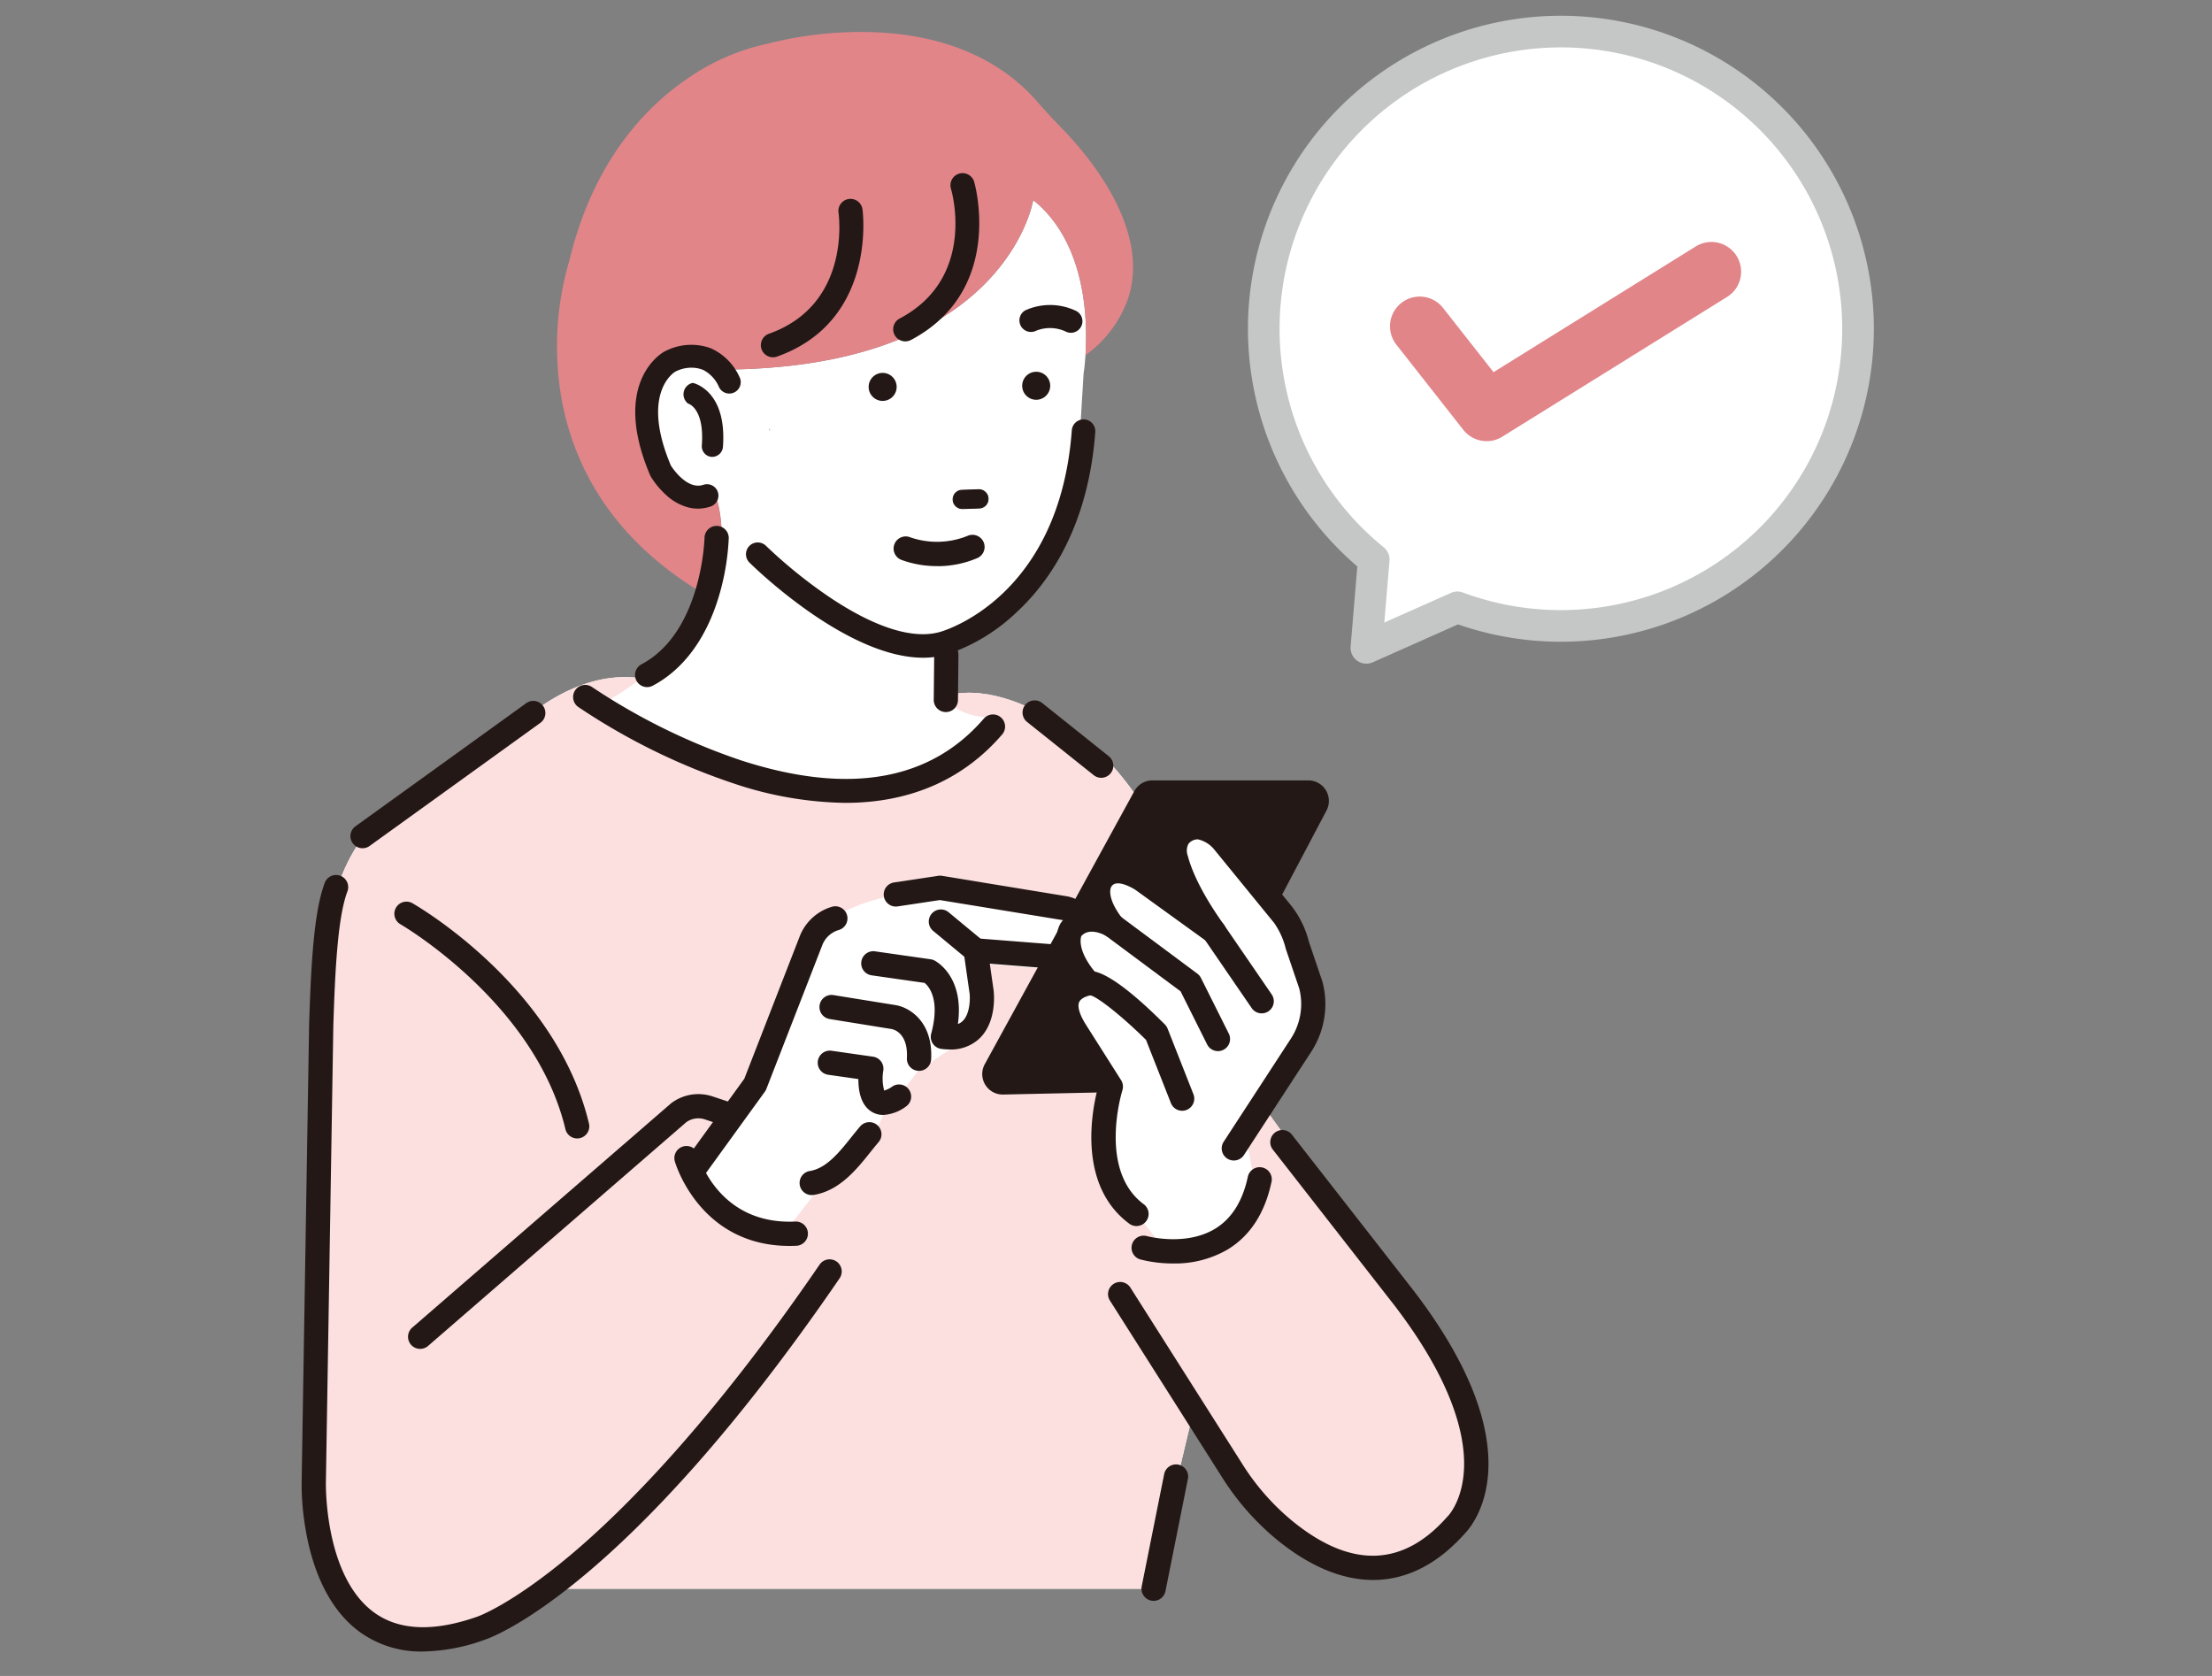 <svg xmlns="http://www.w3.org/2000/svg" xmlns:xlink="http://www.w3.org/1999/xlink" width="330" height="250" viewBox="0 0 330 250"><rect x="0" y="0" width="330" height="250" fill="#808080" stroke="none"/><defs><clipPath id="clip-path"><rect id="&#x9577;&#x65B9;&#x5F62;_13232" data-name="&#x9577;&#x65B9;&#x5F62; 13232" width="330" height="250" transform="translate(328 2774)" fill="none"></rect></clipPath><clipPath id="clip-path-2"><rect id="&#x9577;&#x65B9;&#x5F62;_13205" data-name="&#x9577;&#x65B9;&#x5F62; 13205" width="234.555" height="244.005" fill="none"></rect></clipPath></defs><g id="illust_step04" transform="translate(-328 -2774)" clip-path="url(#clip-path)"><g id="&#x30B0;&#x30EB;&#x30FC;&#x30D7;_2432" data-name="&#x30B0;&#x30EB;&#x30FC;&#x30D7; 2432" transform="translate(373 2776.35)"><g id="&#x30B0;&#x30EB;&#x30FC;&#x30D7;_2431" data-name="&#x30B0;&#x30EB;&#x30FC;&#x30D7; 2431" clip-path="url(#clip-path-2)"><path id="&#x30D1;&#x30B9;_7912" data-name="&#x30D1;&#x30B9; 7912" d="M55.972,66.212s-10.024-7.8-24.5,5.011L12.538,84.03S3.072,89.6,3.072,107.975L1.4,164.215s-7.8,60.14,30.626,37.866l5.011-2.228h89.3l6.479-27.286L142.838,187.6s11.694,13.921,25.057,5.569c0,0,15.035-6.125,2.228-27.842l-28.956-40.092s-6.709-32.813-20.616-48.146c0,0-14.908-14.913-26.658-9.832Z" transform="translate(0.41 34.788)" fill="#fff"></path><path id="&#x30D1;&#x30B9;_7913" data-name="&#x30D1;&#x30B9; 7913" d="M55.972,66.212s-10.024-7.8-24.5,5.011L12.538,84.03S3.072,89.6,3.072,107.975L1.4,164.215s-7.8,60.14,30.626,37.866l5.011-2.228h89.3l6.479-27.286L142.838,187.6s11.694,13.921,25.057,5.569c0,0,15.035-6.125,2.228-27.842l-28.956-40.092s-6.709-32.813-20.616-48.146c0,0-14.908-14.913-26.658-9.832Z" transform="translate(0.41 34.788)" fill="#fce0e0"></path><path id="&#x30D1;&#x30B9;_7914" data-name="&#x30D1;&#x30B9; 7914" d="M93.334,17.8s-4.177,26.31-49.418,25.252c0,0-10.3-4.37-7.8,11.082,0,0,2.189,10.345,10.073,8.515,0,0,5.8,17.378-17.173,30.325,0,0,35.49,25.66,59.508,1.971,0,0-12.73,1.437-8.138-11.151,0,0,15.033-4.6,19.627-26.318l.834-13.782s2.924-17.541-7.517-25.893" transform="translate(15.808 9.697)" fill="#fff"></path><path id="&#x30D1;&#x30B9;_7915" data-name="&#x30D1;&#x30B9; 7915" d="M99.821,15.772c-1.089-1.108-2.237-2.356-3.612-3.922C90.439,5.269,81.633,1.715,70.744,1.573A56.24,56.24,0,0,0,56.128,3.3,33.185,33.185,0,0,0,43.861,8.7C37.921,12.8,30.094,20.786,26.515,35.619a45.237,45.237,0,0,0-1.44,18.974c1.264,9.276,6.185,22.019,22.179,31.19a21.5,21.5,0,0,0,1.307-14.292c-7.884,1.832-10.073-8.515-10.073-8.515-2.506-15.452,7.8-11.082,7.8-11.082C91.528,52.954,95.7,26.642,95.7,26.642c7.889,6.312,8.147,17.863,7.8,23.136a17.537,17.537,0,0,0,6.455-8.752c3.13-10.291-6.049-21.089-10.141-25.253" transform="translate(13.438 0.854)" fill="#e18589"></path><path id="&#x30D1;&#x30B9;_7916" data-name="&#x30D1;&#x30B9; 7916" d="M117.429,174.705c-4.628,0-9.512-2.027-14.451-6.089a38.981,38.981,0,0,1-8.1-9.261L78.146,132.993a1.808,1.808,0,0,1,3.052-1.937l16.73,26.363a35.366,35.366,0,0,0,7.347,8.4c8.729,7.183,16.523,7.025,23.16-.473a1.277,1.277,0,0,1,.11-.114c.077-.077,2.241-2.282,2.45-7.147.2-4.67-1.447-12.695-10.436-24.407L102.5,110.543a1.808,1.808,0,1,1,2.85-2.224l18.07,23.151c18.58,24.211,8.731,35.263,7.684,36.32-4.1,4.608-8.737,6.916-13.673,6.916" transform="translate(42.416 58.626)" fill="#231815"></path><path id="&#x30D1;&#x30B9;_7917" data-name="&#x30D1;&#x30B9; 7917" d="M45.193,40.071c-.011-.087-.017-.171-.028-.258.185.561.13.484.028.258" transform="translate(24.603 21.688)" fill="#231815"></path><path id="&#x30D1;&#x30B9;_7918" data-name="&#x30D1;&#x30B9; 7918" d="M47.837,36.731h0a8.534,8.534,0,0,0-4.362-4.441,8.437,8.437,0,0,0-6.832.465c-.04.019-.079.039-.116.059-.327.181-7.975,4.582-2.087,18.423a1.651,1.651,0,0,0,.094.188A12.665,12.665,0,0,0,36.841,54.2a7.772,7.772,0,0,0,3.473,1.88c.15.032.3.059.448.08a5.784,5.784,0,0,0,.8.056,5.906,5.906,0,0,0,1.906-.32,1.705,1.705,0,0,0-1.091-3.232c-2.418.814-4.609-2.506-4.841-2.869-4.381-10.381.091-13.645.6-13.974a5.16,5.16,0,0,1,4.041-.382,5.119,5.119,0,0,1,2.492,2.543,1.705,1.705,0,0,0,3.171-1.254" transform="translate(17.551 17.305)" fill="#231815"></path><path id="&#x30D1;&#x30B9;_7919" data-name="&#x30D1;&#x30B9; 7919" d="M38.3,35.462a.189.189,0,0,0-.088,0,1.737,1.737,0,0,0-.854,2.889l.128.134a.22.22,0,0,0,.088.053c.1.028,2.45.763,2.036,6.253a1.588,1.588,0,0,0,1.237,1.662,1.1,1.1,0,0,0,.12.022c.048.006.1.012.148.014.023,0,.046,0,.07,0a1.626,1.626,0,0,0,1.582-1.526c.6-8.289-4.251-9.455-4.467-9.5" transform="translate(20.09 19.315)" fill="#231815"></path><path id="&#x30D1;&#x30B9;_7920" data-name="&#x30D1;&#x30B9; 7920" d="M52.834,59.446l.365-.63-.365.63" transform="translate(28.781 32.039)" fill="#231815"></path><path id="&#x30D1;&#x30B9;_7921" data-name="&#x30D1;&#x30B9; 7921" d="M64.24,45.853l2.482-.082a1.361,1.361,0,1,1,.088,2.72l-2.482.082a1.361,1.361,0,1,1-.088-2.72" transform="translate(34.277 24.933)" fill="#231815"></path><path id="&#x30D1;&#x30B9;_7922" data-name="&#x30D1;&#x30B9; 7922" d="M64.275,48.676a1.437,1.437,0,0,1-.011-2.873l2.484-.082a1.443,1.443,0,0,1,1.481,1.39A1.435,1.435,0,0,1,66.842,48.6l-2.485.08a.722.722,0,0,1-.082,0m2.552-2.8h-.076l-2.481.082a1.283,1.283,0,0,0,.009,2.566h.074l2.482-.082a1.283,1.283,0,0,0-.009-2.566m-2.56,0h0Z" transform="translate(34.25 24.906)" fill="#231815"></path><path id="&#x30D1;&#x30B9;_7923" data-name="&#x30D1;&#x30B9; 7923" d="M73.767,36.563a2.09,2.09,0,1,1-1.991-2.183,2.088,2.088,0,0,1,1.991,2.183" transform="translate(37.908 18.727)" fill="#231815"></path><path id="&#x30D1;&#x30B9;_7924" data-name="&#x30D1;&#x30B9; 7924" d="M58.936,36.673a2.089,2.089,0,1,1-1.991-2.183,2.088,2.088,0,0,1,1.991,2.183" transform="translate(29.83 18.787)" fill="#231815"></path><path id="&#x30D1;&#x30B9;_7925" data-name="&#x30D1;&#x30B9; 7925" d="M76.978,32.071a1.723,1.723,0,0,0,.724-3.3,8.977,8.977,0,0,0-7.484-.054,1.723,1.723,0,0,0,1.6,3.051,5.547,5.547,0,0,1,4.5.158,1.728,1.728,0,0,0,.66.145" transform="translate(37.753 15.22)" fill="#231815"></path><path id="&#x30D1;&#x30B9;_7926" data-name="&#x30D1;&#x30B9; 7926" d="M69.352,74.521a12.554,12.554,0,0,0,3.457-.463A27.771,27.771,0,0,0,83.25,67.781c4.787-4.407,10.714-12.653,11.779-26.9a1.755,1.755,0,1,0-3.5-.261C89.674,65.454,72.59,70.475,71.864,70.677c-4.024,1.149-9.721-.652-16.5-5.2a72.757,72.757,0,0,1-9.472-7.66,1.756,1.756,0,0,0-2.473,2.493c.643.636,14.474,14.213,25.933,14.213" transform="translate(23.369 21.239)" fill="#231815"></path><path id="&#x30D1;&#x30B9;_7927" data-name="&#x30D1;&#x30B9; 7927" d="M63.7,54.791a15.269,15.269,0,0,1-5.416-.948A1.808,1.808,0,0,1,59.672,50.5a12.153,12.153,0,0,0,8.553-.232A1.807,1.807,0,0,1,69.642,53.6a15.108,15.108,0,0,1-5.938,1.2" transform="translate(31.146 27.305)" fill="#231815"></path><path id="&#x30D1;&#x30B9;_7928" data-name="&#x30D1;&#x30B9; 7928" d="M58.939,40.292a1.808,1.808,0,0,1-.847-3.406c11.436-6.043,7.818-18.823,7.657-19.363a1.807,1.807,0,0,1,3.463-1.035c.049.161,4.654,16.15-9.431,23.594a1.809,1.809,0,0,1-.843.21" transform="translate(31.121 8.281)" fill="#231815"></path><path id="&#x30D1;&#x30B9;_7929" data-name="&#x30D1;&#x30B9; 7929" d="M46.157,41.312a1.807,1.807,0,0,1-.6-3.511c12.186-4.325,10.458-17.493,10.379-18.052a1.806,1.806,0,0,1,3.575-.522c.026.167,2.268,16.652-12.746,21.98a1.8,1.8,0,0,1-.6.105" transform="translate(24.158 9.634)" fill="#231815"></path><path id="&#x30D1;&#x30B9;_7930" data-name="&#x30D1;&#x30B9; 7930" d="M34,73.32a1.807,1.807,0,0,1-.847-3.4c9.035-4.784,9.412-18.756,9.415-18.9a1.808,1.808,0,0,1,3.615.071A35.9,35.9,0,0,1,44.7,59.8c-1.888,6.293-5.3,10.9-9.854,13.309a1.81,1.81,0,0,1-.845.21" transform="translate(17.538 26.827)" fill="#231815"></path><path id="&#x30D1;&#x30B9;_7931" data-name="&#x30D1;&#x30B9; 7931" d="M62.855,70.9h-.019a1.808,1.808,0,0,1-1.789-1.826l.068-6.766a1.807,1.807,0,0,1,3.615.037l-.068,6.766A1.808,1.808,0,0,1,62.855,70.9" transform="translate(33.255 32.968)" fill="#231815"></path><path id="&#x30D1;&#x30B9;_7932" data-name="&#x30D1;&#x30B9; 7932" d="M66.826,82.216a54.424,54.424,0,0,1-16.66-2.9A96.172,96.172,0,0,1,26.976,67.9a1.808,1.808,0,0,1,2.081-2.957A94.2,94.2,0,0,0,51.351,75.9c15.982,5.152,28.147,3.045,36.158-6.267a1.808,1.808,0,0,1,2.74,2.359c-5.842,6.789-13.79,10.223-23.423,10.223" transform="translate(14.277 35.198)" fill="#231815"></path><path id="&#x30D1;&#x30B9;_7933" data-name="&#x30D1;&#x30B9; 7933" d="M18.09,198.815A15.57,15.57,0,0,1,8.7,195.922C-.317,189.372-.012,174.175,0,173.533l1.114-68.194c.28-8.677.669-16.8,2.345-21.215a1.808,1.808,0,0,1,3.38,1.284c-1.478,3.888-1.854,12.021-2.11,20.02L3.619,173.61c0,.158-.266,13.972,7.209,19.394,3.727,2.7,8.921,2.9,15.437.59.074-.026,5.034-1.78,13.759-9.094,8.059-6.758,21.064-19.774,37.25-43.4a1.808,1.808,0,0,1,2.983,2.044C48.429,189.6,28.283,196.732,27.441,197.013a28.178,28.178,0,0,1-9.35,1.8" transform="translate(0 45.19)" fill="#231815"></path><path id="&#x30D1;&#x30B9;_7934" data-name="&#x30D1;&#x30B9; 7934" d="M6.521,88.148a1.807,1.807,0,0,1-1.058-3.273l25.5-18.384a1.808,1.808,0,0,1,2.115,2.932L7.576,87.806a1.8,1.8,0,0,1-1.055.341" transform="translate(2.567 36.034)" fill="#231815"></path><path id="&#x30D1;&#x30B9;_7935" data-name="&#x30D1;&#x30B9; 7935" d="M12.085,142.137a1.807,1.807,0,0,1-1.185-3.173l38.569-33.416c.034-.028.068-.056.1-.082a6.716,6.716,0,0,1,6.14-.989l2.9.967a1.807,1.807,0,1,1-1.143,3.429l-2.9-.967a3.094,3.094,0,0,0-2.788.422L13.268,141.695a1.8,1.8,0,0,1-1.183.442" transform="translate(5.598 56.725)" fill="#231815"></path><path id="&#x30D1;&#x30B9;_7936" data-name="&#x30D1;&#x30B9; 7936" d="M36.24,120.877a1.807,1.807,0,0,1-1.756-1.389c-4.5-18.847-24.438-30.461-24.639-30.577a1.807,1.807,0,0,1,1.793-3.137c.876.5,21.49,12.483,26.361,32.875a1.807,1.807,0,0,1-1.759,2.228" transform="translate(4.867 46.594)" fill="#231815"></path><path id="&#x30D1;&#x30B9;_7937" data-name="&#x30D1;&#x30B9; 7937" d="M82.919,160.233a1.889,1.889,0,0,1-.357-.036,1.809,1.809,0,0,1-1.418-2.127l3.341-16.7a1.808,1.808,0,1,1,3.545.709l-3.341,16.7a1.809,1.809,0,0,1-1.77,1.454" transform="translate(44.183 76.216)" fill="#231815"></path><path id="&#x30D1;&#x30B9;_7938" data-name="&#x30D1;&#x30B9; 7938" d="M99.492,88.6,81.961,85.24S68.175,82,57.228,89.7c0,0-11.215,37.386-20.431,35.51,0,0,7.427,12.23,15.16,10.308l4.379-5.685A24.642,24.642,0,0,0,66.714,117.9l5.254-6.581,4.681-3.188s7.339-3.432,4.571-12.8l15.668,1.2Z" transform="translate(20.045 46.064)" fill="#fff"></path><path id="&#x30D1;&#x30B9;_7939" data-name="&#x30D1;&#x30B9; 7939" d="M49.9,117.721a1.807,1.807,0,0,1-.283-3.592c2.476-.4,4.379-2.777,6.219-5.079.445-.556.865-1.08,1.294-1.58a1.807,1.807,0,1,1,2.74,2.357c-.388.451-.788.952-1.211,1.48-2.056,2.574-4.616,5.774-8.473,6.391a1.819,1.819,0,0,1-.287.023" transform="translate(26.197 58.2)" fill="#231815"></path><path id="&#x30D1;&#x30B9;_7940" data-name="&#x30D1;&#x30B9; 7940" d="M67.563,94.217A1.8,1.8,0,0,1,66.41,93.8l-5.189-4.3a1.807,1.807,0,0,1,2.306-2.784l5.189,4.3a1.807,1.807,0,0,1-1.154,3.2" transform="translate(32.994 47.013)" fill="#231815"></path><path id="&#x30D1;&#x30B9;_7941" data-name="&#x30D1;&#x30B9; 7941" d="M64.866,105.88c-.032,0-.063,0-.1,0a1.806,1.806,0,0,1-1.71-1.9c.207-3.938-2.2-4.327-2.306-4.341L51.53,98.149a1.808,1.808,0,0,1,.576-3.57L61.3,96.062c1.97.281,5.675,2.343,5.371,8.107a1.806,1.806,0,0,1-1.8,1.712" transform="translate(27.242 51.509)" fill="#231815"></path><path id="&#x30D1;&#x30B9;_7942" data-name="&#x30D1;&#x30B9; 7942" d="M59.622,109.53a3.258,3.258,0,0,1-1.784-.517c-1.6-1.023-1.929-3.184-1.917-4.835l-4.549-.65a1.808,1.808,0,0,1,.511-3.579l6.227.89a1.808,1.808,0,0,1,1.529,2.065,7.022,7.022,0,0,0,.13,2.988A3.953,3.953,0,0,0,61,105.275a1.808,1.808,0,0,1,2.005,3.009,6.3,6.3,0,0,1-3.385,1.247" transform="translate(27.138 54.436)" fill="#231815"></path><path id="&#x30D1;&#x30B9;_7943" data-name="&#x30D1;&#x30B9; 7943" d="M38.381,127.294a1.809,1.809,0,0,1-1.463-2.867l9.2-12.71L54.389,90.46a7.394,7.394,0,0,1,4.784-4.389,1.807,1.807,0,1,1,1.016,3.468,3.76,3.76,0,0,0-2.431,2.231l-8.352,21.473a1.8,1.8,0,0,1-.219.4l-9.339,12.9a1.808,1.808,0,0,1-1.466.748" transform="translate(19.924 46.847)" fill="#231815"></path><path id="&#x30D1;&#x30B9;_7944" data-name="&#x30D1;&#x30B9; 7944" d="M67.255,108.964a9.537,9.537,0,0,1-1.267-.088,1.807,1.807,0,0,1-1.506-2.26c1.387-5.152-.372-7.087-.987-7.583l-7.9-1.129a1.807,1.807,0,1,1,.511-3.578l8.3,1.185a1.816,1.816,0,0,1,.553.173c.2.1,4.5,2.348,3.508,9.48a1.931,1.931,0,0,0,.738-.47c1.087-1.071,1.092-3.354,1.009-4.069l-.885-6.182a1.806,1.806,0,0,1,1.931-2.058L84.2,93.4a1.807,1.807,0,0,0,1.43-1.88,1.842,1.842,0,0,0-1.61-1.863L65.77,86.676l-6.261.944a1.807,1.807,0,1,1-.539-3.573l6.542-.987a1.8,1.8,0,0,1,.561,0L84.6,86.094a5.473,5.473,0,0,1,4.639,5.351,5.374,5.374,0,0,1-4.373,5.512L84.659,97a1.839,1.839,0,0,1-.487.028l-10.944-.862.57,3.993c.06.507.463,4.63-2.056,7.112a6.168,6.168,0,0,1-4.487,1.693" transform="translate(29.438 45.235)" fill="#231815"></path><path id="&#x30D1;&#x30B9;_7945" data-name="&#x30D1;&#x30B9; 7945" d="M53.174,124.048c-13.482,0-17.074-12.488-17.111-12.616a1.808,1.808,0,0,1,3.485-.965c.122.433,3.085,10.467,14.483,9.947a1.808,1.808,0,0,1,.165,3.613c-.346.014-.689.022-1.023.022" transform="translate(19.609 59.455)" fill="#231815"></path><path id="&#x30D1;&#x30B9;_7946" data-name="&#x30D1;&#x30B9; 7946" d="M67.055,116.4,89.378,75.661a1.249,1.249,0,0,1,1.1-.65h23.273a1.252,1.252,0,0,1,1.108,1.837L93.635,117.056a1.251,1.251,0,0,1-1.08.667l-24.374.53a1.252,1.252,0,0,1-1.126-1.854" transform="translate(36.442 40.861)" fill="#231815"></path><path id="&#x30D1;&#x30B9;_7947" data-name="&#x30D1;&#x30B9; 7947" d="M68.789,120.7a3.058,3.058,0,0,1-2.68-4.528L88.43,75.43a3.066,3.066,0,0,1,2.685-1.59h23.273a3.061,3.061,0,0,1,2.706,4.487L95.873,118.539a3.066,3.066,0,0,1-2.638,1.631l-24.376.528h-.07m.49-2.791ZM91.442,77.455l-21.7,39.609,23.088-.5,20.639-39.108ZM67.693,117.039h0Z" transform="translate(35.804 40.223)" fill="#231815"></path><path id="&#x30D1;&#x30B9;_7948" data-name="&#x30D1;&#x30B9; 7948" d="M81.372,77.669a1.789,1.789,0,0,1-1.126-.4l-9.968-7.957a1.808,1.808,0,0,1,2.255-2.825L82.5,74.45a1.807,1.807,0,0,1-1.129,3.219" transform="translate(37.913 36.005)" fill="#231815"></path><path id="&#x30D1;&#x30B9;_7949" data-name="&#x30D1;&#x30B9; 7949" d="M110.32,101.882l-2-5.907a12.781,12.781,0,0,0-2.251-4.705L97.358,80.6s-3.366-4.268-6.584-1.021a3.721,3.721,0,0,0-.548,3.541c.5,1.917,1.865,5.526,5.649,10.824L85.2,86.233s-3.9-2.739-5.93-.3c0,0-2.263,2.265,1.483,7.117,0,0-3.95-2.4-6.227.593,0,0-1.817,2.944,2.669,8,0,0-5.884.786-2.03,7.013l5.32,8.389s-4.18,13.062,3.826,18.993l4.22,5.283,1.9-.329a18.724,18.724,0,0,0,11.89-7.375L100.7,124.7l8.178-13.844a11.2,11.2,0,0,0,1.444-8.978" transform="translate(40.233 42.685)" fill="#fff"></path><path id="&#x30D1;&#x30B9;_7950" data-name="&#x30D1;&#x30B9; 7950" d="M84.95,138.492a1.8,1.8,0,0,1-1.075-.355c-7.793-5.774-5.539-16.989-4.708-20.162l-4.888-7.705c-1.631-2.635-2.01-4.9-1.134-6.75a4.9,4.9,0,0,1,1.789-2.014c-3.207-4.766-1.534-7.8-1.305-8.17a1.352,1.352,0,0,1,.1-.145,5.368,5.368,0,0,1,4.1-2.2c-1.052-3.176.277-5.079.689-5.569,1.316-1.582,3.321-2.058,5.649-1.338a10.589,10.589,0,0,1,2.708,1.311l3.63,2.623a22.973,22.973,0,0,1-1.393-3.8,5.236,5.236,0,0,1,5.2-7.012c2.841.161,4.874,2.638,5.1,2.92l8.644,10.594a14.457,14.457,0,0,1,2.626,5.379l1.983,5.85c.014.039.025.079.036.119a13.037,13.037,0,0,1-1.678,10.425l-10.035,15.4a1.807,1.807,0,1,1-3.028-1.973L108,110.51a9.415,9.415,0,0,0,1.228-7.472l-1.983-5.844c-.014-.04-.025-.079-.036-.119a11.343,11.343,0,0,0-1.8-3.91c-.037-.037-.071-.076-.105-.116L96.6,82.381a4.344,4.344,0,0,0-2.489-1.574,1.781,1.781,0,0,0-1.41.681,2.239,2.239,0,0,0-.083,1.817c.409,1.583,1.651,5.019,5.371,10.225a1.808,1.808,0,0,1-2.529,2.516l-10.676-7.71S82.2,86.655,81.3,87.73c-.068.083-.029.057-.076.094-.344.531-.426,2.138,1.6,4.761a1.807,1.807,0,0,1-2.368,2.649c-.25-.147-2.484-1.4-3.741.011-.137.423-.545,2.439,2.473,5.845a1.806,1.806,0,0,1-1.114,2.989c-.326.051-1.367.346-1.667.993s.045,1.838.935,3.276l5.309,8.372a1.812,1.812,0,0,1,.2,1.52c-.037.116-3.678,11.91,3.179,16.989a1.808,1.808,0,0,1-1.077,3.261" transform="translate(39.595 42.048)" fill="#231815"></path><path id="&#x30D1;&#x30B9;_7951" data-name="&#x30D1;&#x30B9; 7951" d="M95.866,101.269a1.805,1.805,0,0,1-1.492-.786L87.258,90.105a1.807,1.807,0,0,1,2.981-2.044l7.117,10.378a1.807,1.807,0,0,1-1.489,2.83" transform="translate(47.36 47.543)" fill="#231815"></path><path id="&#x30D1;&#x30B9;_7952" data-name="&#x30D1;&#x30B9; 7952" d="M94.676,107.217a1.805,1.805,0,0,1-1.617-1L89.1,98.3,77.881,89.96a1.808,1.808,0,0,1,2.156-2.9l11.564,8.6a1.8,1.8,0,0,1,.538.643l4.152,8.3a1.809,1.809,0,0,1-1.616,2.615" transform="translate(42.028 47.229)" fill="#231815"></path><path id="&#x30D1;&#x30B9;_7953" data-name="&#x30D1;&#x30B9; 7953" d="M90.593,113.093a1.806,1.806,0,0,1-1.682-1.146l-3.717-9.432c-3.422-3.385-7.112-6.344-8.277-6.639a1.807,1.807,0,0,1-.757-3.525c.766-.219,3.1-.885,11.856,7.872a1.816,1.816,0,0,1,.4.615l3.854,9.784a1.81,1.81,0,0,1-1.681,2.472M76.842,95.86h0" transform="translate(40.773 50.249)" fill="#231815"></path><path id="&#x30D1;&#x30B9;_7954" data-name="&#x30D1;&#x30B9; 7954" d="M86.382,125.56a19.542,19.542,0,0,1-4.945-.612,1.808,1.808,0,0,1,.99-3.477c.09.023,5.8,1.571,10.189-1.084,2.476-1.5,4.123-4.118,4.9-7.778a1.807,1.807,0,0,1,3.536.745c-.989,4.691-3.205,8.105-6.585,10.14a15.623,15.623,0,0,1-8.081,2.067" transform="translate(43.648 60.561)" fill="#231815"></path><path id="&#x30D1;&#x30B9;_7955" data-name="&#x30D1;&#x30B9; 7955" d="M181.219,40.237a44.328,44.328,0,1,0-71.889,40.05L108.221,93.46l13.586-6.045a44.338,44.338,0,0,0,59.412-47.178" transform="translate(50.615 0.831)" fill="#fff"></path><path id="&#x30D1;&#x30B9;_7956" data-name="&#x30D1;&#x30B9; 7956" d="M184.392,40.77a46.687,46.687,0,1,0-76.682,41.376l-1,11.947a2.359,2.359,0,0,0,3.307,2.353l12.719-5.658a46.7,46.7,0,0,0,61.66-50.017M143.4,88.32a42.05,42.05,0,0,1-19.941-2.283,2.355,2.355,0,0,0-1.781.056l-9.943,4.423.774-9.2a2.356,2.356,0,0,0-.864-2.03A41.969,41.969,0,1,1,143.4,88.32" transform="translate(49.783 0)" fill="#c5c6c6"></path><path id="&#x30D1;&#x30B9;_7957" data-name="&#x30D1;&#x30B9; 7957" d="M119.527,51.562a4.424,4.424,0,0,1-3.486-1.693l-9.982-12.7a4.431,4.431,0,0,1,6.968-5.476l7.529,9.582,30.2-18.773a4.432,4.432,0,0,1,4.679,7.528L121.864,50.9a4.429,4.429,0,0,1-2.337.666" transform="translate(57.258 11.891)" fill="#e18589"></path></g></g></g></svg>